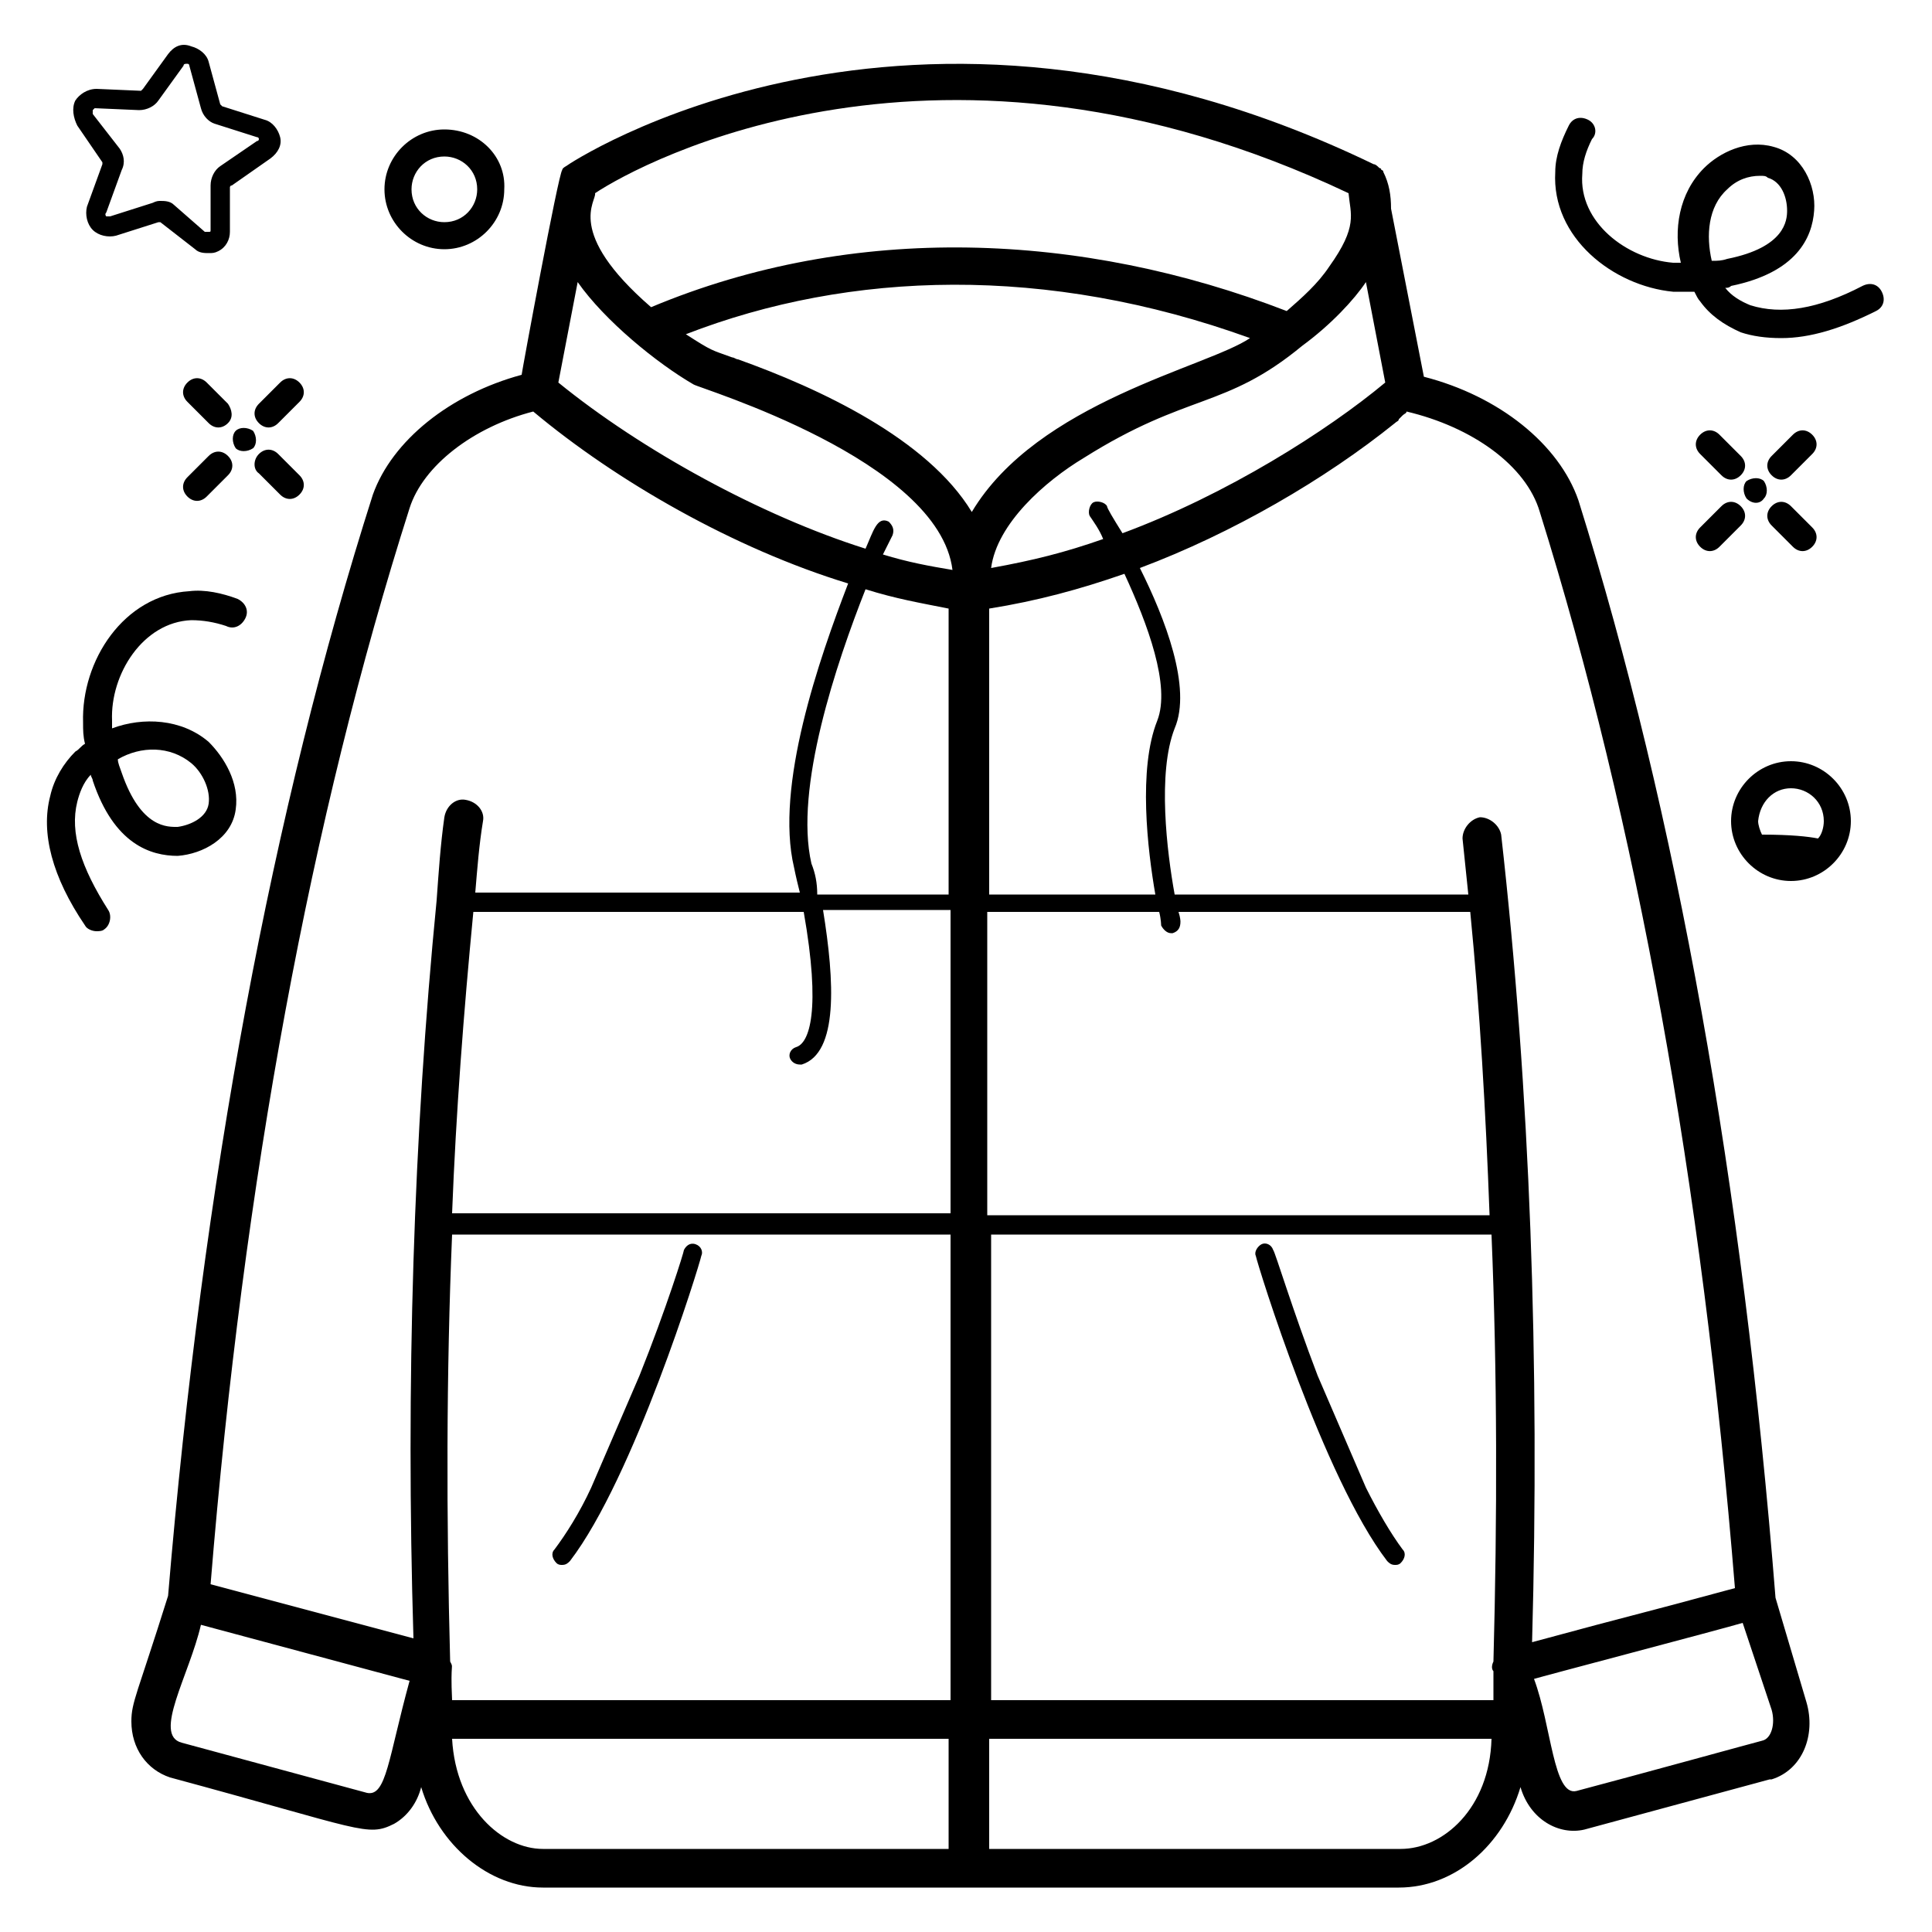 <svg xmlns="http://www.w3.org/2000/svg" enable-background="new 0 0 100 100" viewBox="0 0 100 100" id="hoodie">
  <path d="M3.9 5.2C3.7 5.6 3.8 6.1 4 6.5l1.3 1.9c0 0 0 .1 0 .1l-.8 2.2c-.1.4 0 .9.3 1.2.3.3.8.4 1.2.3l2.2-.7c.1 0 .1 0 .1 0l1.8 1.4c.2.2.5.2.7.2.2 0 .3 0 .5-.1.4-.2.6-.6.6-1l0-2.3c0 0 0-.1.1-.1L14 8.2c.4-.3.6-.7.5-1.1-.1-.4-.4-.8-.8-.9l-2.2-.7c0 0-.1-.1-.1-.1l-.6-2.2c-.1-.4-.5-.7-.9-.8C9.4 2.2 9 2.4 8.7 2.8L7.4 4.6c0 0-.1.1-.1.1L5 4.6C4.5 4.6 4.1 4.9 3.9 5.2zM8.2 5.2l1.3-1.8c0-.1.1-.1.2-.1 0 0 .1 0 .1.1l.6 2.2c.1.4.4.7.7.8l2.2.7c.1 0 .1.1.1.1 0 0 0 .1-.1.1l-1.9 1.3c-.3.2-.5.6-.5 1l0 2.3c0 .1 0 .1-.1.1 0 0-.1 0-.2 0L9 10.6c-.2-.2-.5-.2-.7-.2-.1 0-.2 0-.4.1l-2.2.7c-.1 0-.1 0-.2 0 0 0-.1-.1 0-.2l.8-2.2C6.5 8.4 6.4 8 6.2 7.7L4.8 5.9c0-.1 0-.1 0-.2 0 0 .1-.1.1-.1l2.3.1C7.6 5.7 8 5.5 8.2 5.2zM92.7 45.6c1.7 0 3.1-1.4 3.1-3.1 0-1.7-1.4-3.1-3.1-3.1-1.7 0-3.1 1.4-3.1 3.1C89.6 44.2 91 45.6 92.7 45.6zM92.7 40.8c.9 0 1.7.7 1.7 1.7 0 .3-.1.7-.3.9-.5-.1-1.4-.2-2.9-.2-.1-.2-.2-.5-.2-.7C91.1 41.5 91.8 40.8 92.7 40.8zM23 6.7c-1.7 0-3.1 1.4-3.1 3.1 0 1.7 1.4 3.1 3.1 3.1 1.7 0 3.1-1.4 3.1-3.1C26.2 8.1 24.8 6.7 23 6.7zM23 11.5c-.9 0-1.7-.7-1.7-1.7 0-.9.7-1.7 1.7-1.7.9 0 1.7.7 1.7 1.7C24.7 10.7 24 11.5 23 11.5zM89.1 24.6c.3.3.7.3 1 0s.3-.7 0-1l-1.1-1.1c-.3-.3-.7-.3-1 0-.3.3-.3.7 0 1L89.1 24.6zM91.7 27.2l1.1 1.1c.3.3.7.3 1 0 .3-.3.3-.7 0-1l-1.1-1.1c-.3-.3-.7-.3-1 0C91.4 26.5 91.4 26.9 91.7 27.2zM92.7 24.6l1.1-1.1c.3-.3.3-.7 0-1-.3-.3-.7-.3-1 0l-1.1 1.1c-.3.3-.3.7 0 1C92 24.9 92.4 24.9 92.7 24.6zM88 28.3c.3.3.7.3 1 0l1.1-1.1c.3-.3.3-.7 0-1s-.7-.3-1 0L88 27.3C87.7 27.6 87.7 28 88 28.3zM91.3 25.8c.2-.2.2-.6 0-.9-.2-.2-.6-.2-.9 0-.2.2-.2.6 0 .9C90.7 26.1 91.1 26.1 91.3 25.8zM11.8 20.9l-1.1-1.1c-.3-.3-.7-.3-1 0-.3.3-.3.7 0 1l1.1 1.1c.3.3.7.3 1 0S12 21.2 11.8 20.9zM13.4 24.5l1.1 1.1c.3.3.7.3 1 0 .3-.3.3-.7 0-1l-1.1-1.1c-.3-.3-.7-.3-1 0C13.1 23.8 13.1 24.3 13.4 24.5zM14.4 21.9l1.1-1.1c.3-.3.3-.7 0-1-.3-.3-.7-.3-1 0l-1.1 1.1c-.3.3-.3.7 0 1S14.1 22.2 14.4 21.9zM10.8 23.6l-1.1 1.1c-.3.3-.3.7 0 1 .3.3.7.3 1 0l1.1-1.1c.3-.3.3-.7 0-1C11.5 23.3 11.1 23.3 10.8 23.6zM12.2 22.3c-.2.2-.2.6 0 .9.2.2.6.2.9 0 .2-.2.2-.6 0-.9C12.8 22.1 12.4 22.1 12.2 22.3zM82.2 6.2c-.4-.2-.8-.1-1 .3-.4.8-.7 1.6-.7 2.4-.2 3.4 3 5.9 6.1 6.2.4 0 .7 0 1.1 0 .1.2.2.4.3.5.5.7 1.2 1.2 2.1 1.6.6.2 1.3.3 2.1.3 1.5 0 3.1-.5 4.9-1.4.4-.2.5-.6.3-1-.2-.4-.6-.5-1-.3-2.3 1.2-4.2 1.5-5.8 1-.5-.2-1-.5-1.3-.9.1 0 .2 0 .3-.1 3.4-.7 4.2-2.5 4.3-3.9.1-1.3-.6-2.9-2.1-3.3-1.4-.4-2.8.3-3.6 1.1-1.3 1.3-1.6 3.2-1.2 4.9-.1 0-.3 0-.4 0-2.4-.2-4.9-2.1-4.7-4.6 0-.6.2-1.2.5-1.8C82.7 6.9 82.6 6.4 82.2 6.2zM89.4 9.8c.5-.5 1.1-.7 1.7-.7.2 0 .3 0 .4.1.7.2 1 1 1 1.7 0 .5-.1 1.9-3.1 2.5-.3.1-.5.1-.8.1C88.3 12.2 88.4 10.7 89.4 9.8zM4.4 47.9c.1.2.4.3.6.3.1 0 .3 0 .4-.1.3-.2.4-.7.2-1-1.4-2.2-2-4-1.6-5.6.1-.4.3-1 .7-1.4 0 .1.1.2.1.3 1.1 3.3 3 3.9 4.4 3.9 1.3-.1 2.8-.9 3-2.4.2-1.4-.6-2.7-1.4-3.5-1.4-1.2-3.4-1.3-5-.7 0-.1 0-.3 0-.4-.1-2.4 1.6-5.1 4.1-5.2.6 0 1.2.1 1.8.3.4.2.8 0 1-.4.2-.4 0-.8-.4-1-.8-.3-1.7-.5-2.5-.4-3.4.2-5.6 3.6-5.5 6.8 0 .4 0 .7.1 1.1-.2.1-.3.3-.5.4-.6.6-1.1 1.4-1.3 2.3C2.1 43.1 2.7 45.4 4.4 47.9zM9.9 39.5c.6.5 1 1.4.9 2.1-.1.7-.9 1.1-1.6 1.2-.5 0-1.9.1-2.9-2.8-.1-.3-.2-.5-.2-.7C7.3 38.6 8.8 38.6 9.9 39.5zM36 64.4c-.3-.1-.5.1-.6.3 0 .1-.9 3-2.3 6.5L30.6 77c-.6 1.3-1.3 2.4-1.9 3.2-.2.2-.1.5.1.7.1.1.2.1.3.1.2 0 .3-.1.4-.2 3.3-4.3 6.7-15.3 6.8-15.8C36.4 64.8 36.3 64.5 36 64.4zM65 65c.1.5 3.5 11.5 6.8 15.8.1.1.2.2.4.2.1 0 .2 0 .3-.1.2-.2.3-.5.1-.7-.6-.8-1.3-2-1.9-3.2l-2.5-5.8c-1.3-3.4-2.2-6.4-2.3-6.5-.1-.3-.4-.4-.6-.3S64.9 64.8 65 65z"></path>
  <path d="M91.9,82.7c-1.7-21.4-5.1-40.5-10.2-56.8c-1-2.9-4.1-5.4-8-6.4L72,10.8c0-0.7-0.1-1.3-0.4-1.9c0-0.1-0.1-0.1-0.1-0.1
		c0,0,0-0.1-0.1-0.1c-0.1-0.1-0.2-0.2-0.3-0.2c0,0,0,0,0,0c0,0,0,0,0,0c0,0,0,0,0,0c-24.2-11.7-41.7,0-41.8,0.1c0,0-0.2,0.1-0.2,0.2
		C28.9,9,27,19.3,27,19.4c-3.7,1-6.7,3.4-7.7,6.2c-5.2,16.3-8.8,35.5-10.6,57c-1.6,5.1-1.9,5.5-1.9,6.5c0,1.4,0.8,2.5,2,2.9
		c10,2.7,10.2,3.1,11.6,2.4c0.7-0.4,1.2-1.1,1.4-1.9c0.9,3,3.5,5.2,6.3,5.2h44.3c2.9,0,5.4-2.2,6.3-5.2c0.5,1.7,2,2.5,3.3,2.2
		l9.6-2.6c0,0,0.1,0,0.1,0l0,0c1.6-0.5,2.3-2.3,1.8-4L91.9,82.7z M79.7,26.5c5,16,8.4,34.7,10.1,55.7c-5.9,1.6-4.6,1.2-10.5,2.8
		c0.4-14.5-0.1-28.5-1.6-41.8c-0.1-0.5-0.6-0.9-1.1-0.9c-0.5,0.1-0.9,0.6-0.9,1.1c0.1,1,0.2,1.9,0.3,2.9H60.8
		c-0.4-2.2-0.9-6.3,0-8.6c0.9-2.1-0.5-5.7-1.8-8.3c4.8-1.8,9.6-4.6,13.2-7.5c0.1-0.1,0.2-0.1,0.2-0.2c0.1-0.1,0.1-0.1,0.2-0.2
		c0.1-0.1,0.2-0.1,0.2-0.2C76.2,22.1,79,24.1,79.7,26.5z M24.5,47.2h17.1c0.9,5.1,0.3,6.8-0.4,7c-0.3,0.1-0.4,0.4-0.3,0.6
		c0.1,0.2,0.3,0.3,0.5,0.3c0,0,0.1,0,0.1,0c1.9-0.6,1.7-4.3,1.1-8h6.6v15.7H23.4C23.6,57.6,24,52.4,24.5,47.2z M42,44.7
		c-0.9-3.9,1.3-10.4,2.8-14.2c1.6,0.5,2.8,0.7,4.3,1v14.8h-6.8C42.3,45.7,42.2,45.2,42,44.7z M28.9,19.8l1-5.2c1.4,2,4.1,4.2,6,5.3
		c0.3,0.2,12.7,3.9,13.4,9.6c-1.2-0.2-2.3-0.4-3.6-0.8c0.3-0.6,0.5-1,0.5-1c0.1-0.3,0-0.5-0.2-0.7c-0.6-0.3-0.8,0.5-1.2,1.4
		C39.4,26.7,33.2,23.3,28.9,19.8z M64.7,17.5c-2.2,1.5-11,3.3-14.4,9c-2.3-3.8-7.9-6.4-12.1-7.9c-0.1,0-0.2-0.1-0.3-0.1
		c-1.1-0.4-1-0.3-2.4-1.2C44,14,54.2,13.7,64.7,17.5z M70.7,14.6l1,5.2c-3,2.5-8.2,5.8-13.6,7.8c-0.5-0.8-0.8-1.3-0.8-1.4
		c-0.1-0.2-0.5-0.3-0.7-0.2c-0.2,0.1-0.3,0.5-0.2,0.7c0.2,0.3,0.5,0.7,0.7,1.2c-2,0.7-3.6,1.1-5.8,1.5c0.3-2.3,2.8-4.5,4.8-5.7
		c5.4-3.4,7.3-2.5,11.3-5.8C68.9,16.8,70.1,15.5,70.7,14.6z M59.9,37.3c-1,2.5-0.5,6.7-0.1,9h-8.6V31.5c2.5-0.4,4.7-1,7-1.8
		C59.4,32.3,60.6,35.5,59.9,37.3z M60.1,47.9c0.1,0.2,0.3,0.4,0.5,0.4c0,0,0.1,0,0.1,0c0.3-0.1,0.4-0.3,0.4-0.6c0,0,0-0.2-0.1-0.5
		h15.1c0.5,5.1,0.8,10.3,1,15.7h-26V47.2H60C60.1,47.6,60.1,47.9,60.1,47.9z M23.3,86c-0.2-7.5-0.2-14.9,0.1-22.1h25.8V88H23.4
		C23.3,85.9,23.5,86.4,23.3,86z M51.2,63.9h26c0.3,7.2,0.3,14.6,0.1,22.1c-0.1,0.2-0.1,0.4,0,0.5l0,0.1c0,0.5,0,0.9,0,1.4h-26V63.9z
		 M69.8,10c0.1,1.1,0.5,1.7-1,3.8c-0.6,0.9-1.4,1.6-2.2,2.3c-10.6-4.1-22.4-4.6-32.9-0.2c-4.5-3.9-2.8-5.5-2.9-5.9
		C33.2,8.4,48.7,0,69.8,10z M21.2,26.3c0.7-2.2,3.3-4.2,6.4-5c4.3,3.6,10.4,7.1,16.3,8.9c-1.5,3.9-3.8,10.5-2.8,14.7
		c0.1,0.5,0.2,0.9,0.3,1.3H24.6c0.1-1.2,0.2-2.5,0.4-3.7c0.1-0.5-0.3-1-0.9-1.1c-0.5-0.1-1,0.3-1.1,0.9c-0.2,1.4-0.3,2.9-0.4,4.3
		c-1.2,12.2-1.6,25-1.2,38.2l-10.5-2.8C12.6,61.1,16.1,42.3,21.2,26.3z M19,92.8l-9.6-2.6c-1.5-0.4,0.4-3.5,1-6.1L21.2,87
		C20.1,91,20,93,19,92.8z M23.4,90h25.7v5.7h-21C26,95.7,23.6,93.6,23.4,90z M51.2,95.7V90h26c-0.1,3.6-2.5,5.7-4.7,5.7H51.2z
		 M91.2,90.1c-0.4,0.1-6.2,1.7-9.6,2.6c-1.2,0.3-1.3-3.4-2.2-5.8c0.3-0.1,9.8-2.6,10.8-2.9l1.5,4.5C91.9,89.2,91.7,90,91.2,90.1z"></path>
</svg>

